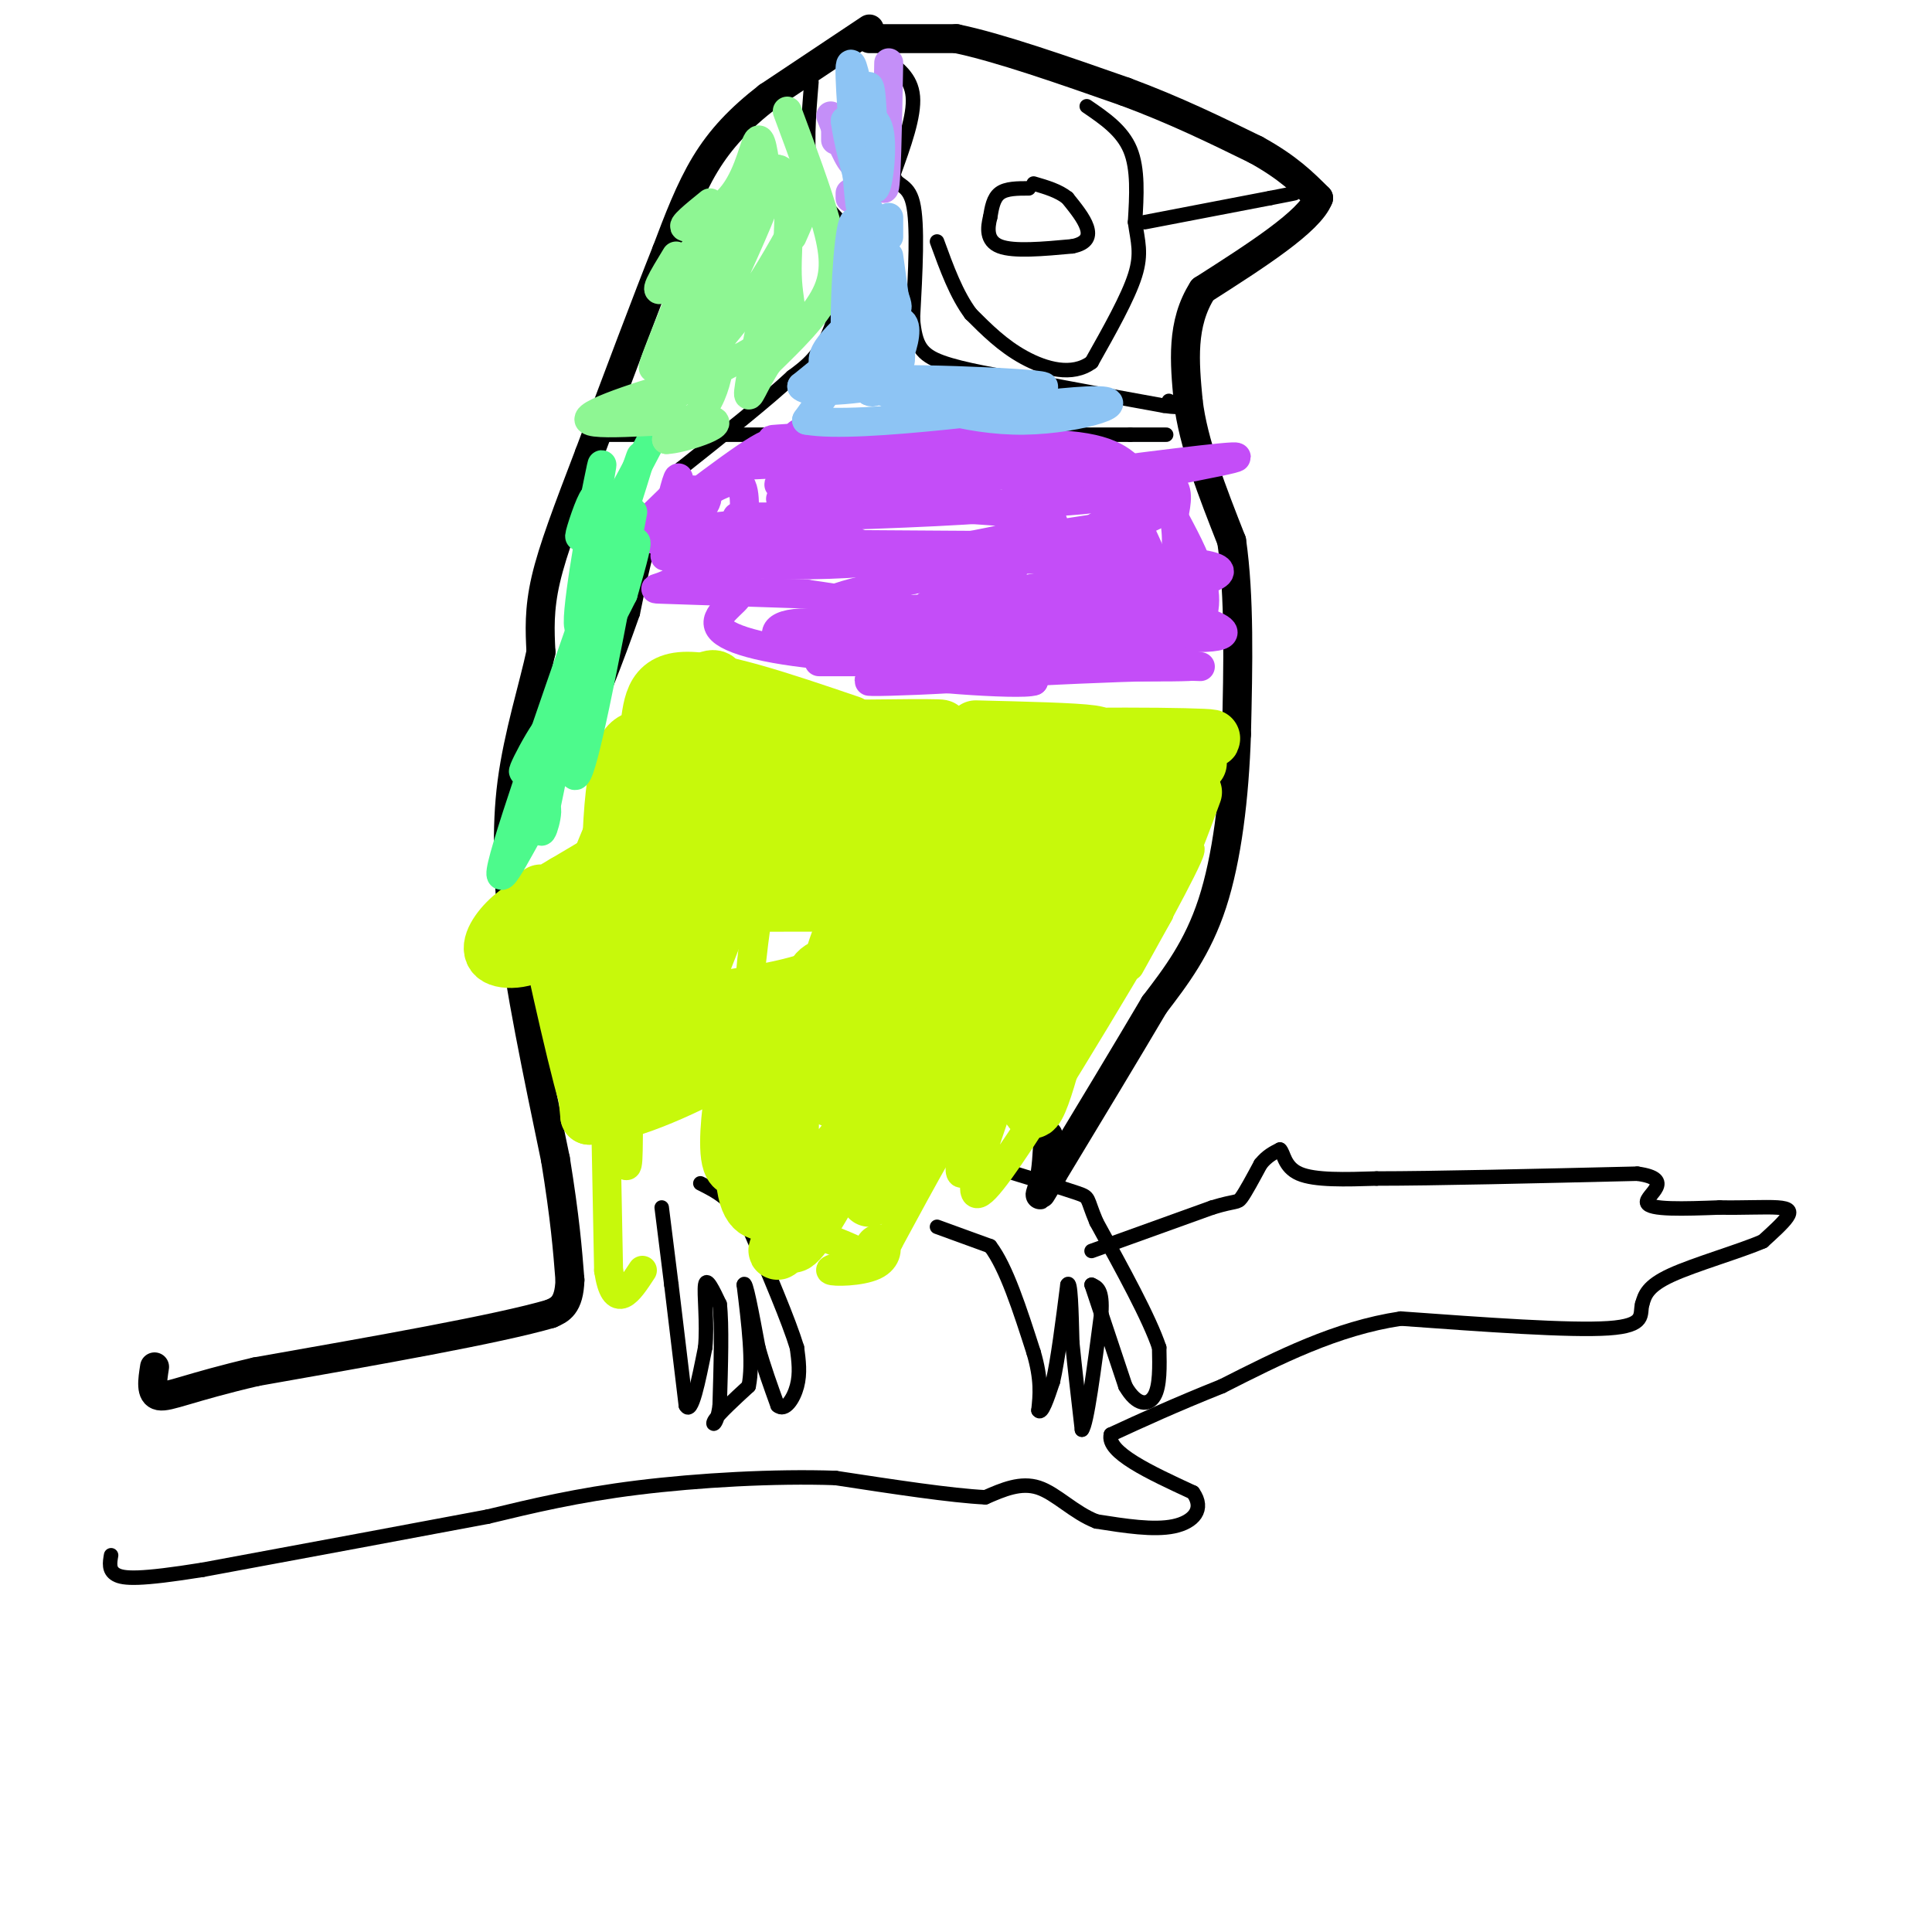 <svg viewBox='0 0 400 400' version='1.1' xmlns='http://www.w3.org/2000/svg' xmlns:xlink='http://www.w3.org/1999/xlink'><g fill='none' stroke='#000000' stroke-width='6' stroke-linecap='round' stroke-linejoin='round'><path d='M180,6c0.000,0.000 -21.000,14.000 -21,14'/><path d='M159,20c-5.800,4.489 -9.800,8.711 -13,14c-3.200,5.289 -5.600,11.644 -8,18'/><path d='M138,52c-4.000,10.000 -10.000,26.000 -16,42'/><path d='M122,94c-4.444,11.644 -7.556,19.756 -9,26c-1.444,6.244 -1.222,10.622 -1,15'/><path d='M112,135c-1.489,7.044 -4.711,17.156 -6,27c-1.289,9.844 -0.644,19.422 0,29'/><path d='M106,191c1.500,13.000 5.250,31.000 9,49'/><path d='M115,240c2.000,12.333 2.500,18.667 3,25'/><path d='M118,265c-0.167,5.333 -2.083,6.167 -4,7'/><path d='M114,272c-10.833,3.167 -35.917,7.583 -61,12'/><path d='M53,284c-13.889,3.244 -18.111,5.356 -20,5c-1.889,-0.356 -1.444,-3.178 -1,-6'/><path d='M180,8c0.000,0.000 18.000,0.000 18,0'/><path d='M198,8c8.833,1.833 21.917,6.417 35,11'/><path d='M233,19c10.333,3.833 18.667,7.917 27,12'/><path d='M260,31c6.667,3.667 9.833,6.833 13,10'/><path d='M273,41c-1.833,4.833 -12.917,11.917 -24,19'/><path d='M249,60c-4.500,7.000 -3.750,15.000 -3,23'/><path d='M246,83c1.000,8.667 5.000,18.833 9,29'/><path d='M255,112c1.667,11.500 1.333,25.750 1,40'/><path d='M256,152c-0.422,13.067 -1.978,25.733 -5,35c-3.022,9.267 -7.511,15.133 -12,21'/><path d='M239,208c-5.500,9.333 -13.250,22.167 -21,35'/><path d='M218,243c-3.756,6.333 -2.644,4.667 -2,2c0.644,-2.667 0.822,-6.333 1,-10'/></g>
<g fill='none' stroke='#000000' stroke-width='3' stroke-linecap='round' stroke-linejoin='round'><path d='M194,254c0.000,0.000 11.000,4.000 11,4'/><path d='M205,258c3.333,4.333 6.167,13.167 9,22'/><path d='M214,280c1.667,5.667 1.333,8.833 1,12'/><path d='M215,292c0.667,1.000 1.833,-2.500 3,-6'/><path d='M218,286c1.000,-4.333 2.000,-12.167 3,-20'/><path d='M221,266c0.667,-1.333 0.833,5.333 1,12'/><path d='M222,278c0.500,5.000 1.250,11.500 2,18'/><path d='M224,296c1.000,-1.000 2.500,-12.500 4,-24'/><path d='M228,272c0.333,-5.000 -0.833,-5.500 -2,-6'/><path d='M226,266c0.833,2.500 3.917,11.750 7,21'/><path d='M233,287c2.378,4.156 4.822,4.044 6,2c1.178,-2.044 1.089,-6.022 1,-10'/><path d='M240,279c-2.000,-6.000 -7.500,-16.000 -13,-26'/><path d='M227,253c-2.200,-5.156 -1.200,-5.044 -4,-6c-2.800,-0.956 -9.400,-2.978 -16,-5'/><path d='M137,250c0.000,0.000 2.000,16.000 2,16'/><path d='M139,266c0.833,6.833 1.917,15.917 3,25'/><path d='M142,291c1.167,2.167 2.583,-4.917 4,-12'/><path d='M146,279c0.489,-4.933 -0.289,-11.267 0,-13c0.289,-1.733 1.644,1.133 3,4'/><path d='M149,270c0.500,4.167 0.250,12.583 0,21'/><path d='M149,291c-0.533,4.244 -1.867,4.356 -1,3c0.867,-1.356 3.933,-4.178 7,-7'/><path d='M155,287c1.000,-4.667 0.000,-12.833 -1,-21'/><path d='M154,266c0.333,-1.333 1.667,5.833 3,13'/><path d='M157,279c1.167,4.167 2.583,8.083 4,12'/><path d='M161,291c1.511,1.333 3.289,-1.333 4,-4c0.711,-2.667 0.356,-5.333 0,-8'/><path d='M165,279c-1.667,-5.500 -5.833,-15.250 -10,-25'/><path d='M155,254c-3.333,-5.667 -6.667,-7.333 -10,-9'/><path d='M168,17c-0.583,7.000 -1.167,14.000 0,19c1.167,5.000 4.083,8.000 7,11'/><path d='M175,47c0.778,5.933 -0.778,15.267 -3,21c-2.222,5.733 -5.111,7.867 -8,10'/><path d='M164,78c-5.167,4.833 -14.083,11.917 -23,19'/><path d='M141,97c-5.500,8.167 -7.750,19.083 -10,30'/><path d='M131,127c-3.511,9.956 -7.289,19.844 -11,27c-3.711,7.156 -7.356,11.578 -11,16'/><path d='M109,170c-2.200,3.822 -2.200,5.378 -2,5c0.200,-0.378 0.600,-2.689 1,-5'/><path d='M123,90c0.000,0.000 49.000,0.000 49,0'/><path d='M172,90c18.500,0.000 40.250,0.000 62,0'/><path d='M234,90c11.000,0.000 7.500,0.000 4,0'/><path d='M183,12c2.833,2.000 5.667,4.000 6,8c0.333,4.000 -1.833,10.000 -4,16'/><path d='M185,36c0.267,2.756 2.933,1.644 4,6c1.067,4.356 0.533,14.178 0,24'/><path d='M189,66c0.489,5.556 1.711,7.444 6,9c4.289,1.556 11.644,2.778 19,4'/><path d='M214,79c7.667,1.500 17.333,3.250 27,5'/><path d='M241,84c4.667,0.667 2.833,-0.167 1,-1'/><path d='M225,22c3.667,2.500 7.333,5.000 9,9c1.667,4.000 1.333,9.500 1,15'/><path d='M235,46c0.556,3.978 1.444,6.422 0,11c-1.444,4.578 -5.222,11.289 -9,18'/><path d='M226,75c-4.022,2.978 -9.578,1.422 -14,-1c-4.422,-2.422 -7.711,-5.711 -11,-9'/><path d='M201,65c-3.000,-4.000 -5.000,-9.500 -7,-15'/><path d='M237,46c0.000,0.000 26.000,-5.000 26,-5'/><path d='M263,41c5.167,-1.000 5.083,-1.000 5,-1'/><path d='M213,39c-2.333,0.000 -4.667,0.000 -6,1c-1.333,1.000 -1.667,3.000 -2,5'/><path d='M205,45c-0.533,2.111 -0.867,4.889 2,6c2.867,1.111 8.933,0.556 15,0'/><path d='M222,51c3.178,-0.622 3.622,-2.178 3,-4c-0.622,-1.822 -2.311,-3.911 -4,-6'/><path d='M221,41c-1.833,-1.500 -4.417,-2.250 -7,-3'/><path d='M226,259c0.000,0.000 25.000,-9.000 25,-9'/><path d='M251,250c5.044,-1.533 5.156,-0.867 6,-2c0.844,-1.133 2.422,-4.067 4,-7'/><path d='M261,241c1.333,-1.667 2.667,-2.333 4,-3'/><path d='M265,238c0.800,0.600 0.800,3.600 4,5c3.200,1.400 9.600,1.200 16,1'/><path d='M285,244c11.667,0.000 32.833,-0.500 54,-1'/><path d='M339,243c8.178,1.133 1.622,4.467 2,6c0.378,1.533 7.689,1.267 15,1'/><path d='M356,250c4.857,0.095 9.500,-0.167 12,0c2.500,0.167 2.857,0.762 2,2c-0.857,1.238 -2.929,3.119 -5,5'/><path d='M365,257c-4.733,2.067 -14.067,4.733 -19,7c-4.933,2.267 -5.467,4.133 -6,6'/><path d='M340,270c-0.578,2.133 0.978,4.467 -7,5c-7.978,0.533 -25.489,-0.733 -43,-2'/><path d='M290,273c-13.333,2.000 -25.167,8.000 -37,14'/><path d='M253,287c-10.000,4.000 -16.500,7.000 -23,10'/><path d='M230,297c-1.000,3.667 8.000,7.833 17,12'/><path d='M247,309c2.467,3.467 0.133,6.133 -4,7c-4.133,0.867 -10.067,-0.067 -16,-1'/><path d='M227,315c-4.667,-1.800 -8.333,-5.800 -12,-7c-3.667,-1.200 -7.333,0.400 -11,2'/><path d='M204,310c-7.000,-0.333 -19.000,-2.167 -31,-4'/><path d='M173,306c-12.556,-0.444 -28.444,0.444 -41,2c-12.556,1.556 -21.778,3.778 -31,6'/><path d='M101,314c-15.000,2.833 -37.000,6.917 -59,11'/><path d='M42,325c-13.133,2.111 -16.467,1.889 -18,1c-1.533,-0.889 -1.267,-2.444 -1,-4'/></g>
<g fill='none' stroke='#C7F90B' stroke-width='6' stroke-linecap='round' stroke-linejoin='round'><path d='M173,191c0.000,0.000 3.000,-11.000 3,-11'/><path d='M184,164c-9.857,21.333 -19.714,42.667 -12,37c7.714,-5.667 33.000,-38.333 42,-45c9.000,-6.667 1.714,12.667 -3,25c-4.714,12.333 -6.857,17.667 -9,23'/><path d='M202,204c0.097,0.512 4.841,-9.708 10,-17c5.159,-7.292 10.735,-11.656 10,-6c-0.735,5.656 -7.781,21.330 -7,22c0.781,0.670 9.391,-13.665 18,-28'/><path d='M233,175c-0.491,4.026 -10.719,28.089 -8,28c2.719,-0.089 18.386,-24.332 21,-27c2.614,-2.668 -7.825,16.238 -11,22c-3.175,5.762 0.912,-1.619 5,-9'/><path d='M240,189c-7.753,13.105 -29.635,50.368 -36,57c-6.365,6.632 2.786,-17.368 4,-21c1.214,-3.632 -5.510,13.105 -8,17c-2.490,3.895 -0.745,-5.053 1,-14'/><path d='M201,228c-2.667,2.500 -9.833,15.750 -17,29'/><path d='M184,257c-3.704,4.849 -4.465,2.471 -4,1c0.465,-1.471 2.156,-2.033 3,-1c0.844,1.033 0.843,3.663 -2,5c-2.843,1.337 -8.526,1.382 -9,1c-0.474,-0.382 4.263,-1.191 9,-2'/><path d='M181,261c-2.854,-2.217 -14.488,-6.760 -21,-8c-6.512,-1.240 -7.900,0.822 -1,-5c6.900,-5.822 22.088,-19.529 29,-29c6.912,-9.471 5.546,-14.706 4,-17c-1.546,-2.294 -3.273,-1.647 -5,-1'/><path d='M187,201c-7.311,6.289 -23.089,22.511 -29,19c-5.911,-3.511 -1.956,-26.756 2,-50'/><path d='M150,188c-4.456,19.317 -8.912,38.635 -11,37c-2.088,-1.635 -1.807,-24.222 -3,-30c-1.193,-5.778 -3.860,5.252 -5,17c-1.140,11.748 -0.754,24.214 -1,28c-0.246,3.786 -1.123,-1.107 -2,-6'/><path d='M128,234c-0.500,-6.000 -0.750,-18.000 -1,-30'/><path d='M125,211c0.000,0.000 1.000,52.000 1,52'/><path d='M126,263c1.333,8.667 4.167,4.333 7,0'/></g>
<g fill='none' stroke='#C7F90B' stroke-width='12' stroke-linecap='round' stroke-linejoin='round'><path d='M155,175c-6.407,16.180 -12.813,32.360 -16,41c-3.187,8.640 -3.153,9.738 -2,3c1.153,-6.738 3.426,-21.314 4,-28c0.574,-6.686 -0.550,-5.482 -3,0c-2.450,5.482 -6.225,15.241 -10,25'/><path d='M128,216c0.089,-8.156 5.311,-41.044 5,-50c-0.311,-8.956 -6.156,6.022 -12,21'/><path d='M123,185c1.311,17.156 2.622,34.311 3,29c0.378,-5.311 -0.178,-33.089 1,-47c1.178,-13.911 4.089,-13.956 7,-14'/><path d='M134,153c1.089,-5.244 0.311,-11.356 7,-12c6.689,-0.644 20.844,4.178 35,9'/><path d='M202,151c10.250,0.250 20.500,0.500 24,1c3.500,0.500 0.250,1.250 -3,2'/><path d='M223,154c2.365,0.848 9.778,1.970 -9,4c-18.778,2.030 -63.748,4.970 -55,6c8.748,1.030 71.214,0.152 80,0c8.786,-0.152 -36.107,0.424 -81,1'/><path d='M158,165c0.883,-0.176 43.590,-1.116 54,1c10.410,2.116 -11.478,7.289 -33,9c-21.522,1.711 -42.679,-0.039 -31,1c11.679,1.039 56.194,4.868 70,7c13.806,2.132 -3.097,2.566 -20,3'/><path d='M198,186c-20.751,0.712 -62.628,0.991 -64,1c-1.372,0.009 37.760,-0.254 53,0c15.240,0.254 6.586,1.024 3,2c-3.586,0.976 -2.106,2.159 -5,5c-2.894,2.841 -10.164,7.342 -20,10c-9.836,2.658 -22.239,3.474 -19,4c3.239,0.526 22.119,0.763 41,1'/><path d='M187,209c-6.641,2.275 -43.742,7.461 -41,9c2.742,1.539 45.329,-0.571 51,2c5.671,2.571 -25.573,9.823 -25,7c0.573,-2.823 32.962,-15.722 48,-23c15.038,-7.278 12.725,-8.937 13,-12c0.275,-3.063 3.137,-7.532 6,-12'/><path d='M239,180c3.059,-5.592 7.707,-13.571 -8,5c-15.707,18.571 -51.767,63.692 -51,63c0.767,-0.692 38.362,-47.198 45,-56c6.638,-8.802 -17.681,20.099 -42,49'/><path d='M183,241c-6.945,7.191 -3.308,0.667 -3,0c0.308,-0.667 -2.713,4.521 -1,-8c1.713,-12.521 8.161,-42.753 3,-39c-5.161,3.753 -21.930,41.490 -28,47c-6.070,5.510 -1.442,-21.209 0,-25c1.442,-3.791 -0.302,15.345 0,25c0.302,9.655 2.651,9.827 5,10'/><path d='M159,251c1.672,2.042 3.352,2.148 4,4c0.648,1.852 0.263,5.452 5,-2c4.737,-7.452 14.595,-25.955 14,-26c-0.595,-0.045 -11.644,18.369 -16,17c-4.356,-1.369 -2.019,-22.523 0,-33c2.019,-10.477 3.720,-10.279 6,-11c2.280,-0.721 5.140,-2.360 8,-4'/><path d='M203,190c7.617,-5.089 15.235,-10.178 11,-2c-4.235,8.178 -20.321,29.624 -26,33c-5.679,3.376 -0.950,-11.316 5,-20c5.950,-8.684 13.121,-11.359 17,-16c3.879,-4.641 4.468,-11.250 4,-1c-0.468,10.250 -1.991,37.357 -1,44c0.991,6.643 4.495,-7.179 8,-21'/><path d='M221,207c3.624,-7.456 8.683,-15.596 5,-12c-3.683,3.596 -16.107,18.930 -16,21c0.107,2.070 12.745,-9.123 21,-20c8.255,-10.877 12.128,-21.439 16,-32'/><path d='M248,158c-5.813,3.361 -11.626,6.722 -22,8c-10.374,1.278 -25.310,0.472 -37,-1c-11.690,-1.472 -20.133,-3.611 -17,-6c3.133,-2.389 17.844,-5.028 38,-6c20.156,-0.972 45.759,-0.278 40,0c-5.759,0.278 -42.879,0.139 -80,0'/><path d='M170,153c-5.911,-0.444 19.311,-1.556 24,-2c4.689,-0.444 -11.156,-0.222 -27,0'/><path d='M136,149c7.606,-6.721 15.212,-13.442 12,-3c-3.212,10.442 -17.242,38.046 -16,42c1.242,3.954 17.758,-15.743 22,-23c4.242,-7.257 -3.788,-2.073 -12,3c-8.212,5.073 -16.606,10.037 -25,15'/><path d='M117,183c-6.296,3.710 -9.535,5.486 -12,8c-2.465,2.514 -4.156,5.767 -2,7c2.156,1.233 8.157,0.447 10,-3c1.843,-3.447 -0.474,-9.556 -1,-10c-0.526,-0.444 0.737,4.778 2,10'/><path d='M114,195c2.619,11.976 8.167,36.917 9,35c0.833,-1.917 -3.048,-30.690 -4,-35c-0.952,-4.310 1.024,15.845 3,36'/><path d='M122,231c13.510,-0.319 45.786,-19.116 55,-30c9.214,-10.884 -4.635,-13.853 -10,-18c-5.365,-4.147 -2.247,-9.470 0,-14c2.247,-4.530 3.624,-8.265 5,-12'/><path d='M172,157c6.655,-2.798 20.792,-3.792 12,-4c-8.792,-0.208 -40.512,0.369 -47,1c-6.488,0.631 12.256,1.315 31,2'/><path d='M197,157c6.044,-2.022 12.089,-4.044 15,0c2.911,4.044 2.689,14.156 1,21c-1.689,6.844 -4.844,10.422 -8,14'/><path d='M199,196c12.351,-6.137 24.702,-12.274 30,-18c5.298,-5.726 3.542,-11.042 -11,5c-14.542,16.042 -41.869,53.440 -52,68c-10.131,14.560 -3.065,6.280 4,-2'/></g>
<g fill='none' stroke='#C44DF8' stroke-width='6' stroke-linecap='round' stroke-linejoin='round'><path d='M177,124c-0.042,1.696 -0.083,3.393 12,4c12.083,0.607 36.292,0.125 30,0c-6.292,-0.125 -43.083,0.107 -47,1c-3.917,0.893 25.042,2.446 54,4'/><path d='M226,133c0.786,1.440 -24.250,3.042 -21,4c3.250,0.958 34.786,1.274 41,1c6.214,-0.274 -12.893,-1.137 -32,-2'/><path d='M214,136c-8.813,-0.083 -14.847,0.710 -4,1c10.847,0.290 38.574,0.078 29,0c-9.574,-0.078 -56.450,-0.022 -67,0c-10.550,0.022 15.225,0.011 41,0'/><path d='M213,137c-0.596,0.033 -22.584,0.117 -38,-1c-15.416,-1.117 -24.258,-3.435 -26,-6c-1.742,-2.565 3.615,-5.378 4,-7c0.385,-1.622 -4.204,-2.052 -6,-3c-1.796,-0.948 -0.799,-2.414 2,-3c2.799,-0.586 7.399,-0.293 12,0'/><path d='M161,117c8.129,-0.038 22.452,-0.132 22,-2c-0.452,-1.868 -15.678,-5.511 -24,-7c-8.322,-1.489 -9.741,-0.824 3,-1c12.741,-0.176 39.640,-1.193 45,-2c5.360,-0.807 -10.820,-1.403 -27,-2'/><path d='M180,103c-10.110,-0.962 -21.886,-2.368 -18,-3c3.886,-0.632 23.433,-0.489 36,-1c12.567,-0.511 18.153,-1.676 13,-2c-5.153,-0.324 -21.044,0.193 -23,0c-1.956,-0.193 10.022,-1.097 22,-2'/><path d='M210,95c7.156,-0.044 14.044,0.844 19,5c4.956,4.156 7.978,11.578 11,19'/><path d='M240,119c1.904,3.787 1.165,3.755 0,5c-1.165,1.245 -2.756,3.767 -9,5c-6.244,1.233 -17.143,1.178 -13,1c4.143,-0.178 23.326,-0.479 25,-1c1.674,-0.521 -14.163,-1.260 -30,-2'/><path d='M213,127c2.303,-1.357 23.062,-3.750 33,-6c9.938,-2.250 9.056,-4.356 -7,-5c-16.056,-0.644 -47.284,0.173 -50,0c-2.716,-0.173 23.081,-1.335 32,-2c8.919,-0.665 0.959,-0.832 -7,-1'/><path d='M214,113c-18.644,-0.200 -61.756,-0.200 -75,-1c-13.244,-0.800 3.378,-2.400 20,-4'/><path d='M159,108c4.494,-0.919 5.730,-1.215 4,0c-1.730,1.215 -6.427,3.943 -8,2c-1.573,-1.943 -0.021,-8.555 -2,-10c-1.979,-1.445 -7.490,2.278 -13,6'/><path d='M140,106c-5.798,3.214 -13.792,8.250 -12,7c1.792,-1.250 13.369,-8.786 17,-10c3.631,-1.214 -0.685,3.893 -5,9'/><path d='M140,112c-1.576,2.586 -3.016,4.552 -2,2c1.016,-2.552 4.489,-9.622 6,-9c1.511,0.622 1.061,8.937 -2,13c-3.061,4.063 -8.732,3.875 -5,4c3.732,0.125 16.866,0.562 30,1'/><path d='M167,123c16.267,2.289 41.933,7.511 45,9c3.067,1.489 -16.467,-0.756 -36,-3'/><path d='M176,129c-8.356,-0.200 -11.244,0.800 -4,3c7.244,2.200 24.622,5.600 42,9'/><path d='M214,141c-2.332,1.000 -29.161,-1.000 -27,-2c2.161,-1.000 33.313,-1.000 45,-2c11.687,-1.000 3.911,-3.000 -1,-4c-4.911,-1.000 -6.955,-1.000 -9,-1'/><path d='M222,132c-15.220,-1.207 -48.770,-3.726 -45,-5c3.770,-1.274 44.861,-1.305 47,-1c2.139,0.305 -34.675,0.944 -47,0c-12.325,-0.944 -0.163,-3.472 12,-6'/><path d='M189,120c8.828,-1.451 24.899,-2.079 20,-2c-4.899,0.079 -30.767,0.867 -27,-1c3.767,-1.867 37.168,-6.387 36,-9c-1.168,-2.613 -36.905,-3.318 -50,-4c-13.095,-0.682 -3.547,-1.341 6,-2'/><path d='M174,102c4.619,-0.826 13.166,-1.892 10,-2c-3.166,-0.108 -18.045,0.740 -16,0c2.045,-0.740 21.013,-3.069 23,-4c1.987,-0.931 -13.006,-0.466 -28,0'/><path d='M163,96c-7.556,0.178 -12.444,0.622 -3,0c9.444,-0.622 33.222,-2.311 57,-4'/><path d='M217,92c12.500,0.333 15.250,3.167 18,6'/><path d='M235,98c4.578,2.356 7.022,5.244 8,9c0.978,3.756 0.489,8.378 0,13'/><path d='M243,120c0.585,3.830 2.046,6.905 3,8c0.954,1.095 1.400,0.211 4,1c2.600,0.789 7.354,3.251 -4,3c-11.354,-0.251 -38.815,-3.215 -49,-5c-10.185,-1.785 -3.092,-2.393 4,-3'/><path d='M201,124c11.671,-2.161 38.850,-6.064 39,-8c0.150,-1.936 -26.729,-1.906 -30,-3c-3.271,-1.094 17.065,-3.313 25,-5c7.935,-1.687 3.467,-2.844 -1,-4'/><path d='M234,104c-0.905,-1.155 -2.667,-2.042 -1,-3c1.667,-0.958 6.762,-1.988 9,-1c2.238,0.988 1.619,3.994 1,7'/><path d='M243,107c3.400,6.600 11.400,19.600 2,25c-9.400,5.400 -36.200,3.200 -63,1'/><path d='M182,133c-14.107,0.500 -17.875,1.250 -20,0c-2.125,-1.250 -2.607,-4.500 7,-4c9.607,0.500 29.304,4.750 49,9'/><path d='M218,138c-4.531,2.279 -40.359,3.477 -38,3c2.359,-0.477 42.904,-2.628 59,-3c16.096,-0.372 7.742,1.037 4,-2c-3.742,-3.037 -2.871,-10.518 -2,-18'/><path d='M241,118c-5.072,-4.096 -16.751,-5.335 -15,-8c1.751,-2.665 16.933,-6.756 14,-8c-2.933,-1.244 -23.981,0.359 -29,1c-5.019,0.641 5.990,0.321 17,0'/><path d='M228,103c-2.750,0.512 -18.125,1.792 -12,0c6.125,-1.792 33.750,-6.655 39,-8c5.250,-1.345 -11.875,0.827 -29,3'/><path d='M226,98c-17.222,-1.044 -45.778,-5.156 -56,-7c-10.222,-1.844 -2.111,-1.422 6,-1'/><path d='M176,90c-4.178,0.156 -17.622,1.044 -16,1c1.622,-0.044 18.311,-1.022 35,-2'/><path d='M195,89c11.238,-0.310 21.833,-0.083 19,0c-2.833,0.083 -19.095,0.024 -25,0c-5.905,-0.024 -1.452,-0.012 3,0'/><path d='M192,89c4.964,-0.190 15.875,-0.667 12,-1c-3.875,-0.333 -22.536,-0.524 -31,0c-8.464,0.524 -6.732,1.762 -5,3'/><path d='M168,91c-2.557,1.823 -6.448,4.880 -7,4c-0.552,-0.880 2.236,-5.699 -4,-2c-6.236,3.699 -21.496,15.914 -26,19c-4.504,3.086 1.748,-2.957 8,-9'/><path d='M139,103c1.665,-2.898 1.828,-5.643 1,-3c-0.828,2.643 -2.646,10.673 -2,11c0.646,0.327 3.756,-7.049 5,-9c1.244,-1.951 0.622,1.525 0,5'/></g>
<g fill='none' stroke='#4DFA8C' stroke-width='6' stroke-linecap='round' stroke-linejoin='round'><path d='M131,106c-4.452,23.542 -8.905,47.083 -11,53c-2.095,5.917 -1.833,-5.792 1,-18c2.833,-12.208 8.238,-24.917 10,-28c1.762,-3.083 -0.119,3.458 -2,10'/><path d='M129,123c-5.226,10.560 -17.292,31.958 -20,36c-2.708,4.042 3.940,-9.274 6,-10c2.060,-0.726 -0.470,11.137 -3,23'/><path d='M112,172c0.298,1.155 2.542,-7.458 0,-4c-2.542,3.458 -9.869,18.988 -8,11c1.869,-7.988 12.935,-39.494 24,-71'/><path d='M128,108c5.126,-15.105 5.941,-17.368 3,-8c-2.941,9.368 -9.638,30.368 -11,30c-1.362,-0.368 2.611,-22.105 4,-30c1.389,-7.895 0.195,-1.947 -1,4'/><path d='M123,104c-1.012,2.786 -3.042,7.750 -3,7c0.042,-0.750 2.155,-7.214 3,-8c0.845,-0.786 0.423,4.107 0,9'/><path d='M123,112c2.333,-2.667 8.167,-13.833 14,-25'/></g>
<g fill='none' stroke='#8EF693' stroke-width='6' stroke-linecap='round' stroke-linejoin='round'><path d='M163,23c3.111,8.356 6.222,16.711 8,23c1.778,6.289 2.222,10.511 0,15c-2.222,4.489 -7.111,9.244 -12,14'/><path d='M159,75c-2.933,4.444 -4.267,8.556 -4,6c0.267,-2.556 2.133,-11.778 4,-21'/><path d='M164,49c1.244,-2.815 2.488,-5.629 1,-3c-1.488,2.629 -5.708,10.702 -11,18c-5.292,7.298 -11.656,13.822 -13,12c-1.344,-1.822 2.330,-11.991 7,-21c4.670,-9.009 10.334,-16.860 11,-16c0.666,0.860 -3.667,10.430 -8,20'/><path d='M151,59c-3.014,7.646 -6.550,16.761 -5,11c1.550,-5.761 8.187,-26.397 6,-25c-2.187,1.397 -13.196,24.828 -16,30c-2.804,5.172 2.598,-7.914 8,-21'/><path d='M149,46c-3.859,13.335 -7.719,26.669 -8,30c-0.281,3.331 3.016,-3.342 5,-6c1.984,-2.658 2.656,-1.300 3,0c0.344,1.300 0.362,2.542 0,5c-0.362,2.458 -1.103,6.131 -3,9c-1.897,2.869 -4.948,4.935 -8,7'/><path d='M138,91c2.663,0.040 13.322,-3.360 9,-4c-4.322,-0.640 -23.625,1.482 -25,0c-1.375,-1.482 15.179,-6.566 21,-8c5.821,-1.434 0.911,0.783 -4,3'/><path d='M139,82c-2.717,1.383 -7.510,3.340 -3,1c4.510,-2.340 18.322,-8.978 24,-13c5.678,-4.022 3.221,-5.429 3,-13c-0.221,-7.571 1.794,-21.306 -2,-22c-3.794,-0.694 -13.397,11.653 -23,24'/><path d='M138,59c-3.500,3.000 -0.750,-1.500 2,-6'/><path d='M147,42c-3.107,2.518 -6.214,5.036 -5,5c1.214,-0.036 6.750,-2.625 10,-7c3.250,-4.375 4.214,-10.536 5,-11c0.786,-0.464 1.393,4.768 2,10'/><path d='M159,41c2.333,-1.083 4.667,-2.167 6,-2c1.333,0.167 1.667,1.583 2,3'/></g>
<g fill='none' stroke='#C48FF8' stroke-width='6' stroke-linecap='round' stroke-linejoin='round'><path d='M184,13c-0.244,13.244 -0.489,26.489 -1,26c-0.511,-0.489 -1.289,-14.711 -2,-19c-0.711,-4.289 -1.356,1.356 -2,7'/><path d='M179,27c-0.533,3.089 -0.867,7.311 -2,7c-1.133,-0.311 -3.067,-5.156 -5,-10'/><path d='M173,27c0.000,0.000 0.000,2.000 0,2'/><path d='M176,41c0.000,0.000 0.000,-1.000 0,-1'/></g>
<g fill='none' stroke='#8DC4F4' stroke-width='6' stroke-linecap='round' stroke-linejoin='round'><path d='M177,24c0.689,10.578 1.378,21.156 1,18c-0.378,-3.156 -1.822,-20.044 -2,-26c-0.178,-5.956 0.911,-0.978 2,4'/><path d='M178,20c0.202,2.702 -0.292,7.458 0,6c0.292,-1.458 1.369,-9.131 2,-8c0.631,1.131 0.815,11.065 1,21'/><path d='M181,39c0.689,0.689 1.911,-8.089 1,-12c-0.911,-3.911 -3.956,-2.956 -7,-2'/><path d='M175,25c0.821,6.929 6.375,25.250 9,33c2.625,7.750 2.321,4.929 -1,8c-3.321,3.071 -9.661,12.036 -16,21'/><path d='M167,87c11.000,2.012 46.500,-3.458 58,-4c11.500,-0.542 -1.000,3.845 -13,4c-12.000,0.155 -23.500,-3.923 -35,-8'/><path d='M177,79c5.631,-1.083 37.208,0.208 39,1c1.792,0.792 -26.202,1.083 -38,-1c-11.798,-2.083 -7.399,-6.542 -3,-11'/><path d='M175,68c-0.156,-8.156 0.956,-23.044 2,-22c1.044,1.044 2.022,18.022 3,35'/><path d='M180,81c2.956,1.756 8.844,-11.356 7,-14c-1.844,-2.644 -11.422,5.178 -21,13'/><path d='M166,80c1.450,1.926 15.574,0.240 19,-1c3.426,-1.240 -3.844,-2.033 -7,-2c-3.156,0.033 -2.196,0.894 -1,-6c1.196,-6.894 2.627,-21.541 3,-26c0.373,-4.459 -0.314,1.271 -1,7'/><path d='M179,52c1.489,7.178 5.711,21.622 7,23c1.289,1.378 -0.356,-10.311 -2,-22'/><path d='M184,45c0.000,0.000 0.000,4.000 0,4'/></g>
</svg>